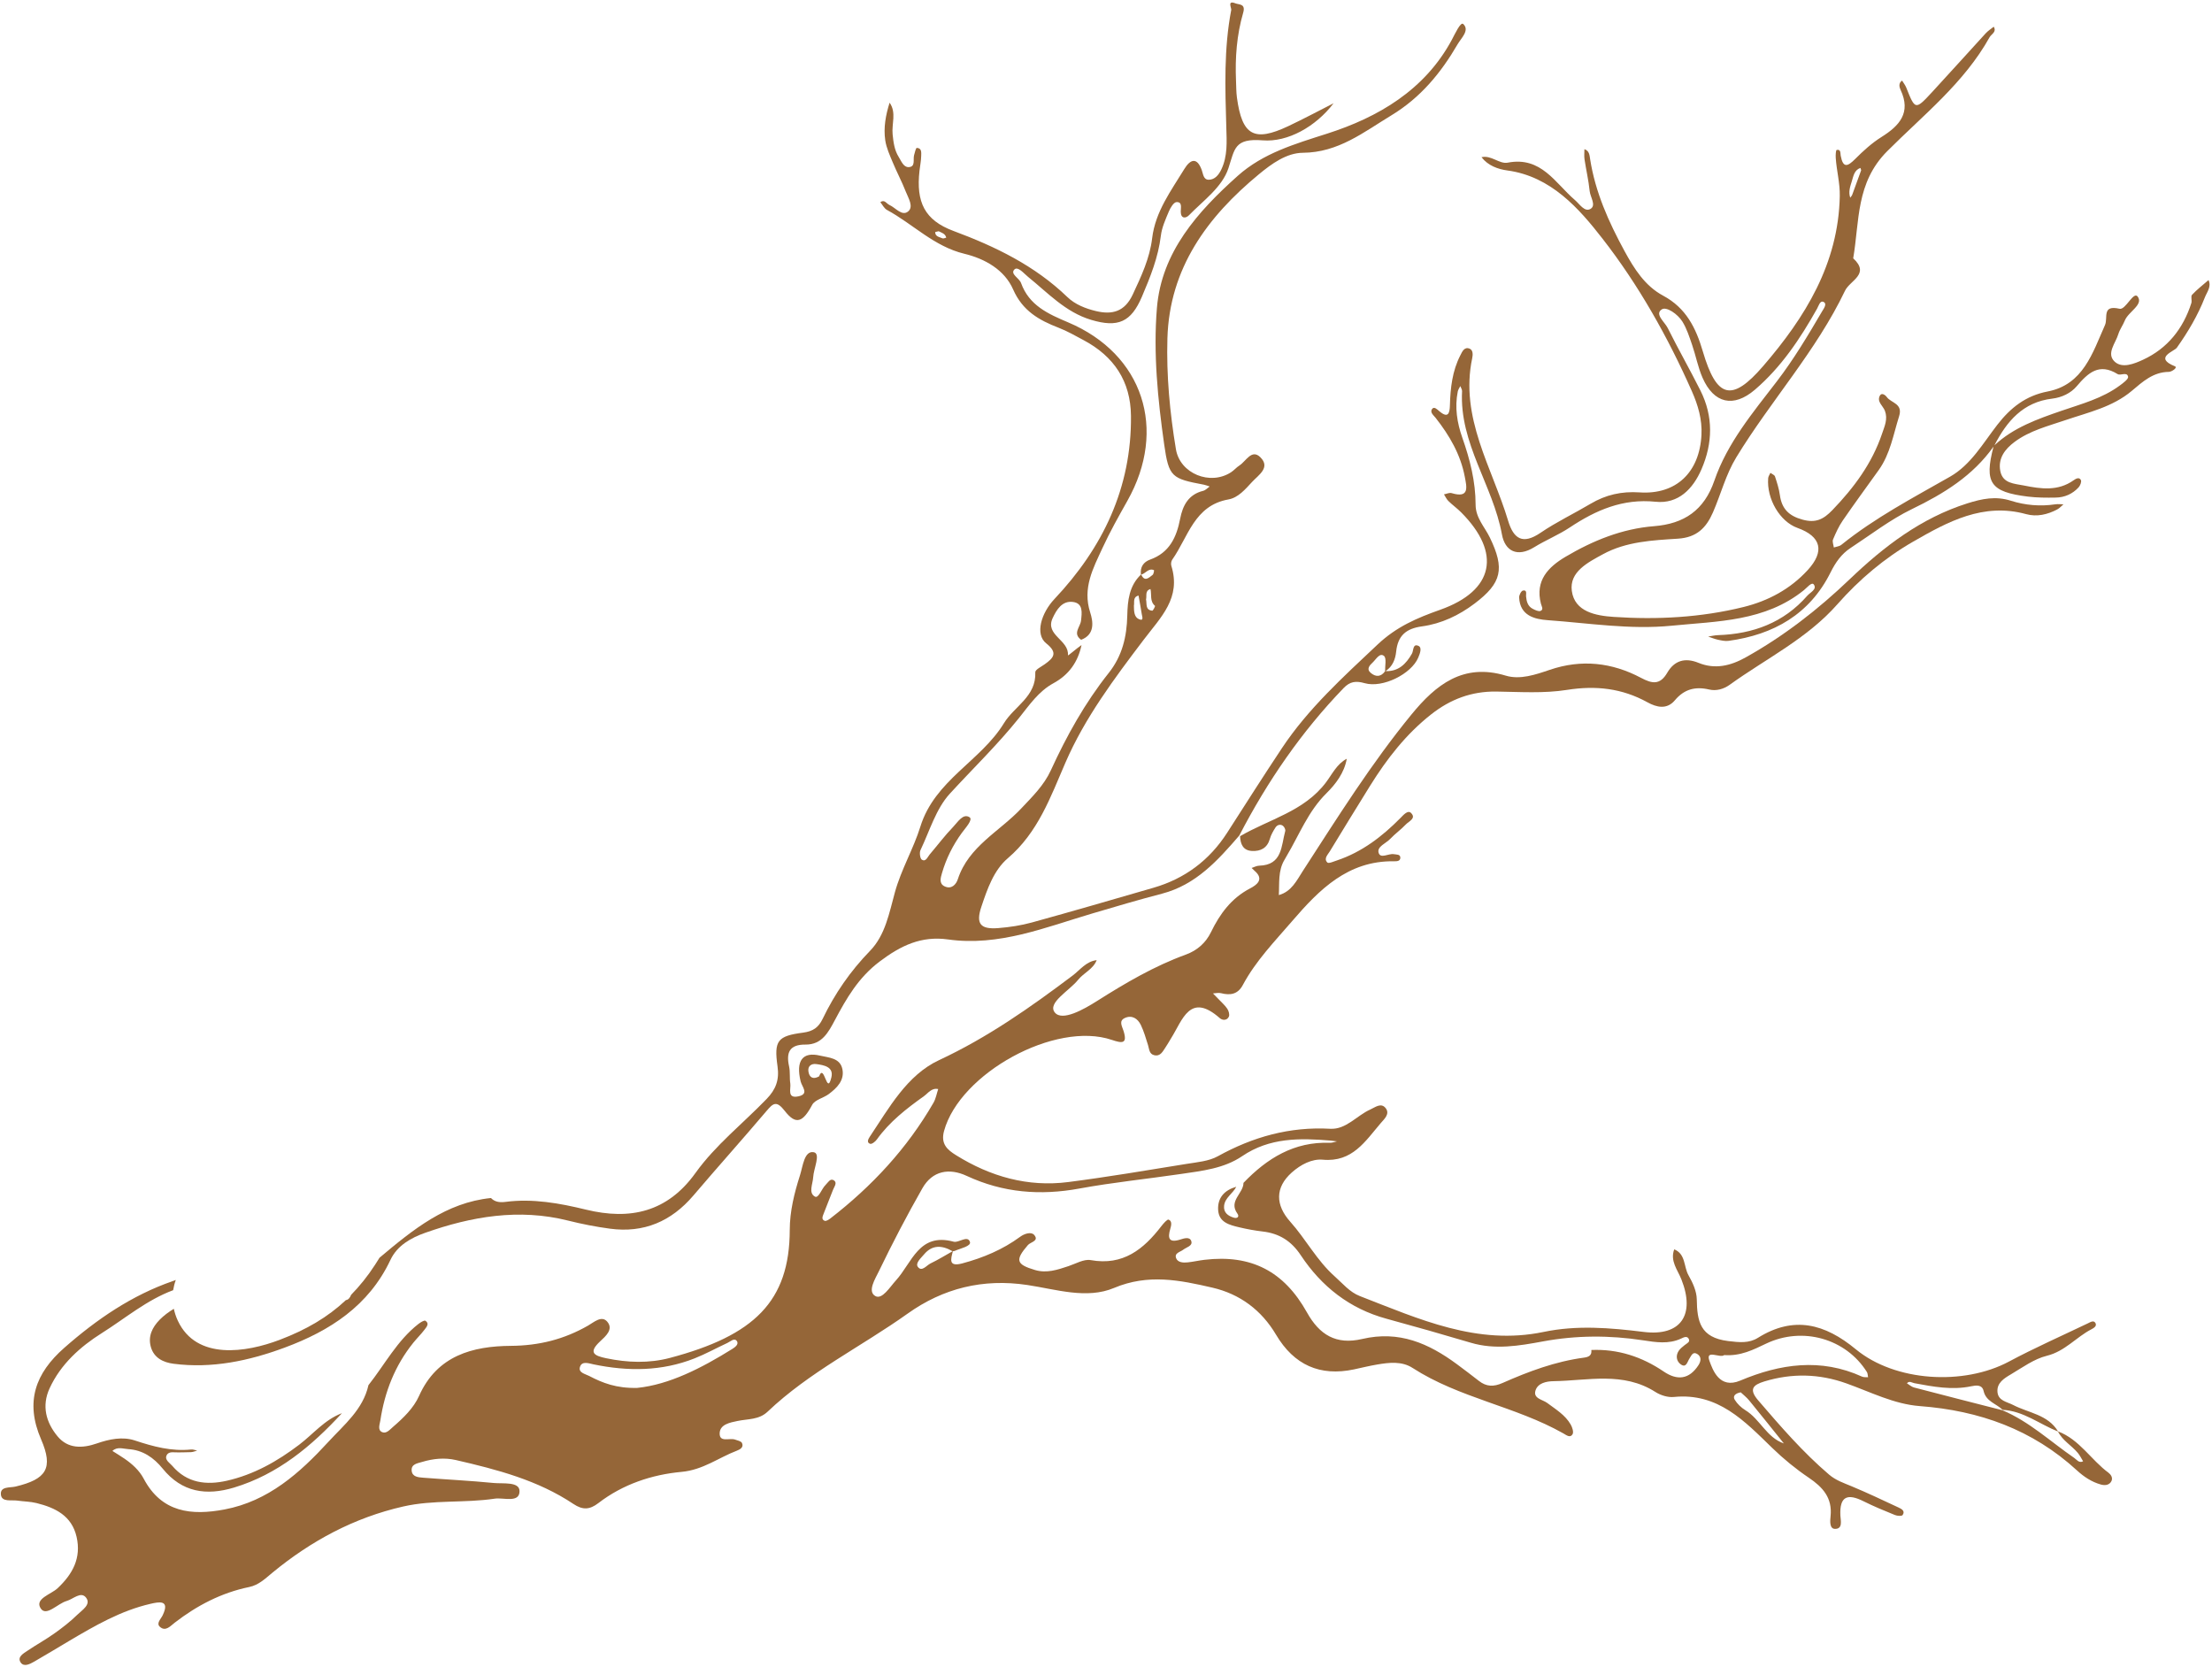 <?xml version="1.0" encoding="UTF-8" standalone="no"?><svg xmlns="http://www.w3.org/2000/svg" xmlns:xlink="http://www.w3.org/1999/xlink" data-name="Layer 1" fill="#000000" height="194.5" preserveAspectRatio="xMidYMid meet" version="1" viewBox="-0.1 -0.3 258.1 194.5" width="258.1" zoomAndPan="magnify"><g id="change1_1"><path d="m245.954,171.561c-2.062-1.507-3.402-3.897-5.917-4.846-1.19-1.971-3.44-2.148-5.242-3.084-.716-.372-1.726-.48-1.825-1.494-.106-1.083.783-1.619,1.557-2.076,1.36-.804,2.71-1.804,4.2-2.17,2.113-.52,3.412-2.161,5.195-3.088.284-.148.671-.377.481-.726-.205-.375-.595-.111-.879.025-3.077,1.475-6.204,2.857-9.212,4.463-5.294,2.827-13.284,2.357-17.877-1.436-3.597-2.971-7.225-3.949-11.42-1.332-1.04.649-2.151.538-3.483.373-3.252-.404-3.611-2.289-3.649-4.868-.014-.945-.479-1.954-.965-2.804-.571-1.001-.31-2.471-1.666-3.027-.508,1.355.393,2.387.837,3.508,1.641,4.137-.07,6.663-4.394,6.129-3.914-.484-7.796-.812-11.683,0-7.745,1.618-14.552-1.517-21.448-4.186-1.184-.458-2-1.47-2.934-2.3-2.079-1.847-3.359-4.335-5.179-6.372-1.744-1.951-1.789-3.992.175-5.744,1.042-.929,2.355-1.612,3.622-1.495,3.464.319,4.963-2.175,6.773-4.281.408-.475,1.083-1.063.564-1.73-.535-.688-1.225-.101-1.803.158-1.58.709-2.82,2.348-4.661,2.245-4.73-.262-9.02.937-13.126,3.208-1.051.581-2.393.688-3.622.887-4.603.744-9.203,1.528-13.826,2.122-4.726.607-9.089-.641-13.1-3.138-.995-.62-1.812-1.298-1.393-2.825,1.847-6.732,12.988-12.863,19.577-10.624,1.23.418,1.842.467,1.361-1.06-.175-.555-.581-1.166.171-1.502.825-.369,1.494.08,1.851.818.359.742.586,1.55.837,2.341.148.467.13,1.052.731,1.189.734.167.995-.456,1.318-.923.237-.342.43-.713.652-1.065,1.338-2.121,2.19-5.41,5.682-2.332.314.276.853.281,1.055-.186.104-.24-.023-.668-.189-.916-.273-.409-.66-.742-1.002-1.104-.218-.231-.443-.455-.665-.682.312-.015.644-.104.933-.03,1.086.279,1.967.137,2.548-.949,1.51-2.823,3.729-5.104,5.793-7.5,3.145-3.651,6.475-7.005,11.813-6.942.306.004.774.025.774-.414,0-.419-.445-.356-.756-.412-.615-.11-1.561.577-1.778-.166-.212-.723.858-1.091,1.354-1.618.57-.604,1.264-1.09,1.833-1.695.343-.365,1.24-.703.589-1.337-.371-.361-.884.247-1.219.585-2.132,2.161-4.49,3.977-7.408,4.956-.378.127-.976.396-1.127.248-.457-.449.039-.9.282-1.3,1.56-2.561,3.124-5.12,4.709-7.666,1.948-3.13,4.185-6.01,7.11-8.315,2.243-1.768,4.724-2.708,7.613-2.667,2.748.04,5.546.232,8.235-.193,3.373-.534,6.437-.191,9.404,1.449,1.08.597,2.266.865,3.191-.236,1.101-1.31,2.393-1.636,4.014-1.256.828.194,1.692-.057,2.382-.553,4.244-3.058,9.027-5.378,12.57-9.399,2.547-2.891,5.501-5.386,8.832-7.301,4.046-2.326,8.183-4.592,13.197-3.211,1.225.338,2.492.055,3.633-.558.267-.143.479-.39.717-.589-.316-.003-.638-.047-.946-.001-1.765.264-3.517.115-5.191-.418-1.774-.565-3.358-.237-5.084.309-5.401,1.708-9.745,5.047-13.723,8.851-3.704,3.541-7.677,6.634-12.148,9.126-1.78.992-3.579,1.411-5.493.63-1.588-.648-2.824-.258-3.641,1.146-.858,1.473-1.771,1.292-3.079.599-3.385-1.793-6.942-2.187-10.631-.932-1.666.567-3.467,1.184-5.143.679-4.969-1.498-8.161,1.074-10.975,4.506-4.708,5.741-8.646,12.03-12.674,18.248-.753,1.162-1.339,2.44-2.827,2.851.081-1.394-.109-2.831.66-4.115.086-.143.163-.291.248-.434,1.479-2.482,2.506-5.215,4.644-7.329,1.082-1.07,2.093-2.389,2.376-4.03-1.157.61-1.695,1.786-2.426,2.757-2.549,3.389-6.62,4.291-10.024,6.28.036.927.353,1.676,1.402,1.724,1,.046,1.766-.338,2.074-1.413.134-.467.39-.911.654-1.324.19-.298.551-.423.86-.208.164.114.328.441.281.614-.48,1.741-.324,3.98-3.048,4.048-.294.007-.584.173-.875.266.111.108.217.222.334.322,1.199,1.017.217,1.682-.507,2.059-2.195,1.144-3.533,2.974-4.574,5.117-.61,1.258-1.633,2.139-2.917,2.605-3.708,1.348-7.065,3.324-10.383,5.424-1.517.96-4.058,2.411-4.921,1.331-.893-1.117,1.683-2.517,2.72-3.807.661-.822,1.758-1.233,2.168-2.295-1.232.143-1.931,1.139-2.819,1.808-4.923,3.707-9.915,7.222-15.569,9.856-3.757,1.751-5.83,5.571-8.099,8.958-.173.259-.375.676.061.808.193.059.598-.258.772-.501,1.48-2.069,3.454-3.6,5.49-5.053.5-.357.896-1.001,1.672-.836-.178.534-.272,1.118-.548,1.596-3.079,5.335-7.191,9.757-12.047,13.51-.184.142-.484.327-.647.268-.428-.157-.231-.546-.127-.825.349-.935.744-1.852,1.095-2.787.136-.363.54-.835.096-1.116-.424-.268-.687.273-.969.548-.462.451-.807,1.597-1.242,1.352-.776-.436-.239-1.47-.198-2.251.054-1.037.918-2.783.052-2.927-1.098-.183-1.252,1.638-1.594,2.704-.663,2.07-1.186,4.202-1.191,6.365-.019,8.346-4.158,12.33-13.994,14.936-2.428.643-4.947.555-7.438.033-1.41-.295-2.084-.662-.7-1.962.627-.589,1.608-1.402.836-2.303-.654-.764-1.547.062-2.23.454-2.8,1.605-5.71,2.344-9.019,2.368-4.435.032-8.598,1.116-10.706,5.838-.636,1.425-1.83,2.574-3.038,3.615-.371.32-.785.833-1.273.614-.56-.251-.278-.899-.209-1.357.506-3.352,1.709-6.418,3.851-9.078.418-.518.9-.986,1.301-1.516.23-.304.614-.715.11-1.044-.138-.091-.589.193-.834.385-2.472,1.938-3.911,4.723-5.815,7.128-.631,2.846-2.85,4.627-4.663,6.601-3.343,3.64-7.019,6.938-12.128,7.903-3.848.726-7.331.382-9.435-3.593-.511-.965-1.327-1.705-2.23-2.326-.463-.318-.945-.607-1.419-.909.563-.531,1.236-.248,1.853-.211,1.694.102,2.985,1.007,4.012,2.273,2.252,2.776,5.096,3.187,8.33,2.21,5.124-1.549,9.047-4.837,12.589-8.678-2.013.752-3.35,2.432-4.995,3.683-2.556,1.942-5.292,3.486-8.43,4.198-2.403.545-4.656.281-6.383-1.746-.308-.361-.913-.688-.644-1.229.247-.496.882-.309,1.363-.329.499-.022,1,.002,1.498-.032.235-.016.464-.117.696-.18-.233-.046-.472-.152-.697-.129-2.292.238-4.422-.34-6.58-1.054-1.434-.474-2.976-.154-4.419.346-1.691.586-3.372.643-4.591-.824-1.35-1.625-1.874-3.556-.934-5.6,1.299-2.826,3.584-4.867,6.103-6.452,2.73-1.719,5.239-3.862,8.317-5.002.068-.407.164-.807.309-1.193-.109.041-.214.083-.327.122-4.781,1.646-8.905,4.469-12.69,7.799-3.351,2.947-4.602,6.287-2.7,10.678,1.466,3.383.598,4.653-2.981,5.505-.666.158-1.822-.044-1.709.951.102.891,1.219.586,1.924.688.739.107,1.501.107,2.221.285,2.193.543,4.119,1.473,4.685,3.941.566,2.465-.445,4.335-2.214,5.998-.772.726-2.716,1.22-1.97,2.358.647.987,1.965-.57,3.027-.871.762-.216,1.657-1.156,2.255-.399.639.809-.454,1.457-.996,1.99-.825.812-1.755,1.529-2.701,2.202-1.016.723-2.118,1.324-3.15,2.025-.458.311-1.187.706-.789,1.336.369.583,1.079.216,1.579-.07,1.374-.784,2.721-1.613,4.083-2.418,3.014-1.781,6.047-3.542,9.501-4.334.927-.213,2.333-.535,1.41,1.357-.207.425-.76.916-.32,1.32.667.611,1.248-.1,1.725-.468,2.61-2.016,5.461-3.502,8.709-4.171,1.116-.23,1.888-1.001,2.725-1.69,4.503-3.704,9.518-6.401,15.239-7.703,3.523-.802,7.149-.386,10.684-.915,1.014-.152,2.894.547,2.888-.883-.004-1.128-1.928-.839-3.026-.946-2.733-.268-5.48-.401-8.219-.616-.566-.044-1.286-.093-1.342-.835-.057-.757.666-.837,1.212-1.002,1.299-.392,2.631-.525,3.951-.222,4.798,1.104,9.558,2.346,13.72,5.128,1.076.719,1.89.673,2.906-.108,2.851-2.195,6.235-3.323,9.707-3.641,2.5-.23,4.303-1.653,6.443-2.47.383-.146.836-.398.604-.898-.1-.216-.525-.302-.818-.402-.63-.216-1.813.372-1.787-.727.025-1.051,1.217-1.261,2.097-1.444,1.206-.25,2.492-.124,3.499-1.083,4.869-4.633,10.925-7.585,16.343-11.445,4.136-2.947,8.771-4.114,13.962-3.335,3.336.5,6.925,1.689,10.124.341,3.97-1.673,7.669-.91,11.462-.033,3.221.744,5.736,2.628,7.43,5.488q3.149,5.317,9.109,4.049c.896-.192,1.786-.412,2.688-.565,1.412-.24,2.887-.411,4.141.4,5.446,3.522,11.999,4.47,17.591,7.637.343.194.798.574,1.073.094.147-.257-.031-.804-.218-1.131-.64-1.117-1.735-1.763-2.734-2.513-.546-.41-1.685-.514-1.368-1.477.275-.836,1.233-1.055,2.1-1.068,4.01-.06,8.12-1.145,11.891,1.263.603.385,1.452.65,2.148.58,5.16-.518,8.247,2.814,11.492,5.961,1.309,1.27,2.745,2.442,4.256,3.463,1.641,1.109,2.757,2.353,2.538,4.48-.054.523-.15,1.464.498,1.484.966.029.673-.998.646-1.544-.113-2.292.85-2.602,2.709-1.672,1.19.595,2.426,1.102,3.66,1.603.268.109.794.147.892.004.339-.492-.144-.728-.494-.891-1.808-.844-3.613-1.7-5.454-2.468-.921-.384-1.838-.686-2.631-1.362-3.056-2.607-5.663-5.628-8.271-8.661-1.116-1.299-.617-1.805.725-2.213,3.218-.977,6.388-.904,9.562.229,2.819,1.006,5.567,2.424,8.567,2.65,6.963.526,13.151,2.739,18.346,7.512.791.727,1.707,1.339,2.776,1.638.424.119.871.099,1.15-.252.313-.395.114-.841-.229-1.091Zm-160.607-14.469c-3.618,2.256-7.376,4.169-11.094,4.547-2.434.061-4.053-.579-5.609-1.395-.465-.244-1.338-.38-1.049-1.118.252-.645,1.032-.344,1.565-.233,3.991.829,7.934.819,11.773-.695,1.31-.517,2.551-1.209,3.833-1.801.35-.162.798-.615,1.089-.254.315.389-.196.755-.508.949Zm21.653-9.571c-.327-.438.36-1.032.717-1.458.975-1.163,2.132-1.064,3.332-.369-.855.481-1.692.997-2.574,1.422-.471.227-1.014,1.023-1.475.405Zm91.08,11.467c-1.086,1.668-2.477,1.813-4.053.743-2.554-1.734-5.343-2.644-8.445-2.516.071.639-.303.819-.868.895-3.329.443-6.446,1.608-9.487,2.953-1.056.467-1.886.444-2.761-.236-.854-.664-1.712-1.322-2.583-1.963-3.293-2.423-6.719-3.943-11.044-2.932-3.056.714-4.99-.5-6.437-3.093-2.689-4.819-6.513-6.788-11.958-6.145-.66.078-1.311.231-1.971.3-.505.053-1.127.02-1.33-.466-.261-.629.462-.733.82-1.013.374-.293,1.12-.438.94-.995-.182-.562-.858-.324-1.304-.185-1.302.407-1.472-.146-1.152-1.241.111-.378.253-.911-.19-1.091-.156-.063-.608.454-.847.765-2.082,2.706-4.475,4.637-8.242,3.962-.801-.144-1.743.419-2.603.705-1.271.422-2.535.854-3.894.451-2.216-.656-2.343-1.162-.833-2.913.307-.356,1.346-.475.73-1.185-.344-.397-1.138-.145-1.622.211-2.041,1.501-4.316,2.458-6.752,3.11-1.653.442-1.355-.473-1.112-1.41.078-.015.16-.019.23-.05.664-.294,1.936-.541,1.761-1.051-.277-.807-1.309.143-1.894-.016-4.06-1.109-4.865,2.47-6.748,4.526-.708.773-1.602,2.272-2.401,1.811-.946-.545-.005-2.008.412-2.874,1.584-3.286,3.279-6.524,5.082-9.695,1.176-2.067,3.141-2.393,5.175-1.447,4.24,1.971,8.581,2.314,13.15,1.475,3.922-.72,7.903-1.12,11.852-1.7,2.471-.363,5.017-.637,7.134-2.076,3.205-2.179,6.731-2.121,10.334-1.817.246.021.49.061.736.092-.281.058-.564.176-.842.165-4.155-.155-7.321,1.809-10.071,4.674,0,1.236-1.78,2.105-.713,3.583.259.358.006.603-.419.477-.673-.201-1.209-.594-1.132-1.374.096-.959,1.025-1.435,1.422-2.231-1.362.389-2.198,1.274-2.115,2.704.085,1.469,1.344,1.76,2.49,2.033.888.211,1.793.376,2.7.482,1.933.225,3.339,1.092,4.453,2.773,2.418,3.647,5.699,6.236,10.005,7.408,3.291.896,6.573,1.831,9.843,2.802,2.83.84,5.63.356,8.408-.157,3.897-.72,7.773-.729,11.678-.13,1.47.225,2.975.476,4.425-.193.295-.136.683-.355.895-.003.232.386-.198.545-.451.748-.257.206-.533.417-.71.685-.379.574-.247,1.224.245,1.57.649.457.768-.308,1.008-.672.226-.344.392-.858.908-.542.518.317.452.84.148,1.307Zm9.965,9.132c-2.018-.69-2.778-2.84-4.502-3.886-.482-.293-.931-.732-1.228-1.208-.267-.428.057-.755.698-.87.291.276.681.578.986.949,1.362,1.661,2.7,3.342,4.047,5.016Zm9.128-7.794c-4.818-2.2-9.57-1.497-14.22.462-2.438,1.027-3.219-1.292-3.587-2.29-.523-1.417,1.257-.285,1.716-.688,1.922.137,3.405-.629,4.904-1.343,4.233-2.016,9.285-.595,11.746,3.315.105.167.094.406.137.612-.233-.02-.495.022-.695-.069Zm24.751,9.483c-2.767-1.9-5.239-4.245-8.389-5.567-3.436-.88-6.874-1.753-10.305-2.652-.298-.078-.552-.322-.827-.489.286-.329.586-.064.872-.011,2.197.408,4.388.831,6.637.357.559-.118,1.268-.209,1.438.547.28,1.244,1.482,1.471,2.218,2.204,2.434.131,4.314,1.676,6.464,2.53.524,1.062,1.587,1.624,2.313,2.497.244.294.414.649.618.977-.486.241-.734-.184-1.039-.394Z" fill="#956638"/></g><g id="change1_2"><path d="m257.597,32.375c-.65.567-1.34,1.096-1.926,1.722-.173.185.016.666-.082.972-.956,2.984-2.781,5.287-5.635,6.604-1.012.467-2.434,1.055-3.319.216-.993-.941.117-2.146.436-3.206.166-.55.537-1.035.752-1.575.417-1.049,2.21-1.853,1.506-2.805-.488-.661-1.41,1.584-2.112,1.423-2.112-.486-1.321,1.045-1.707,1.908-1.446,3.237-2.529,6.942-6.683,7.743-2.577.497-4.341,1.908-5.87,3.879-1.68,2.165-3.088,4.674-5.519,6.06-4.344,2.477-8.771,4.799-12.687,7.953-.227.183-.581.209-.877.308-.038-.314-.198-.679-.091-.934.319-.764.669-1.534,1.136-2.213,1.366-1.988,2.797-3.931,4.199-5.894,1.344-1.883,1.698-4.129,2.373-6.269.473-1.499-.923-1.53-1.437-2.242-.182-.252-.604-.543-.807-.164-.384.719.373,1.188.592,1.781.354.956-.042,1.785-.335,2.654-1.172,3.475-3.281,6.309-5.802,8.926-1.044,1.083-1.941,1.527-3.475,1.109-1.604-.437-2.428-1.269-2.648-2.869-.101-.737-.336-1.46-.57-2.17-.059-.179-.35-.282-.534-.42-.09.206-.244.406-.261.618-.191,2.429,1.372,5.072,3.412,5.803,2.776.995,3.218,2.73,1.191,4.934-2.033,2.211-4.598,3.586-7.482,4.298-4.974,1.228-10.048,1.494-15.139,1.154-2.099-.14-4.559-.593-4.893-3.029-.305-2.233,1.879-3.328,3.635-4.287,2.714-1.481,5.769-1.621,8.742-1.812,2.187-.14,3.297-1.249,4.089-3.064.931-2.134,1.498-4.416,2.727-6.432,4.03-6.608,9.318-12.393,12.685-19.436.579-1.21,2.964-1.926.955-3.781.742-4.336.296-8.816,3.971-12.501,4.191-4.202,8.976-7.962,11.941-13.292.212-.381.856-.613.485-1.229-.314.255-.666.474-.937.769-2.084,2.27-4.137,4.57-6.23,6.832-1.984,2.144-1.996,2.127-3.039-.494-.116-.292-.323-.548-.487-.821-.451.298-.32.774-.174,1.088,1.241,2.659-.115,4.167-2.233,5.495-1.118.701-2.127,1.618-3.063,2.559-.886.89-1.417,1.111-1.695-.383-.05-.269.038-.777-.466-.666-.104.023-.133.611-.111.932.099,1.49.502,2.929.471,4.458-.163,7.904-4.043,14.149-8.952,19.842-3.66,4.244-5.422,3.741-7.034-1.744-.803-2.733-1.956-5.055-4.625-6.485-2.116-1.134-3.379-3.132-4.514-5.218-1.844-3.387-3.403-6.86-4.004-10.707-.068-.434-.085-.985-.667-1.165.001.397-.046.802.013,1.191.187,1.235.474,2.458.6,3.698.071.707.781,1.651.111,2.068-.692.43-1.277-.55-1.819-1.013-2.322-1.984-3.933-5.132-7.855-4.373-.976.189-1.923-.909-3.058-.636.761.986,1.923,1.399,3.013,1.546,5.108.687,8.387,4.47,11.079,7.923,4.211,5.402,7.651,11.5,10.459,17.85.715,1.616,1.206,3.285,1.114,5.078-.224,4.375-2.947,6.999-7.223,6.712-2.098-.141-3.942.275-5.718,1.33-1.933,1.149-3.982,2.12-5.835,3.382-2.081,1.417-3.144.72-3.784-1.407-1.87-6.218-5.66-12.012-4.188-18.972.083-.393.109-.944-.314-1.108-.617-.238-.854.356-1.072.781-.939,1.824-1.162,3.806-1.216,5.818-.026.943-.202,1.589-1.252.689-.234-.2-.588-.567-.824-.253-.296.394.167.738.407,1.042,1.617,2.055,2.911,4.273,3.404,6.876.223,1.175.584,2.547-1.537,1.906-.259-.078-.593.091-.892.146.169.261.299.563.515.775.475.465,1.022.856,1.491,1.326,4.721,4.74,3.849,9.128-2.442,11.362-2.715.964-5.091,1.962-7.325,4.071-4.012,3.786-8.074,7.453-11.144,12.072-2.167,3.26-4.268,6.565-6.383,9.859-2.07,3.224-4.939,5.373-8.612,6.437-4.719,1.368-9.436,2.743-14.173,4.047-1.277.352-2.614.553-3.937.658-2.093.166-2.632-.509-1.969-2.489.69-2.061,1.444-4.26,3.082-5.657,3.534-3.013,4.987-7.141,6.732-11.168,2.271-5.241,5.701-9.808,9.105-14.3,2.047-2.701,4.415-4.903,3.247-8.662-.065-.211-.018-.536.108-.715,1.861-2.631,2.557-6.315,6.55-7.023,1.158-.205,1.984-1.203,2.777-2.056.748-.804,2.163-1.666.954-2.867-1.016-1.009-1.677.472-2.444.96-.349.222-.623.559-.97.785-2.443,1.598-5.965.164-6.438-2.677-.713-4.28-1.12-8.612-.994-12.938.238-8.183,4.652-14.182,10.694-19.164,1.467-1.21,3.215-2.479,5.104-2.492,4.141-.029,7.074-2.39,10.334-4.368,3.423-2.076,5.791-4.962,7.733-8.303.418-.718,1.434-1.629.654-2.353-.312-.29-.954,1.139-1.333,1.842-3.165,5.884-8.621,9.05-14.542,10.946-3.795,1.216-7.477,2.278-10.451,4.938-4.67,4.177-8.878,8.874-9.417,15.4-.436,5.288.101,10.658.848,15.937.539,3.812.89,3.982,4.638,4.689.228.043.446.138.669.209-.251.174-.48.438-.758.506-1.721.422-2.388,1.716-2.688,3.262-.419,2.156-1.247,3.955-3.501,4.76-.78.279-1.189.878-1.073,1.751-1.377,1.31-1.553,3.036-1.594,4.785-.058,2.457-.576,4.694-2.172,6.702-2.754,3.465-4.902,7.319-6.743,11.342-.81,1.77-2.153,3.072-3.477,4.478-2.519,2.675-6.128,4.402-7.378,8.231-.208.636-.75,1.216-1.545.838-.684-.325-.459-1.018-.303-1.554.491-1.691,1.266-3.244,2.308-4.677.419-.577,1.334-1.551.91-1.829-.762-.499-1.384.572-1.914,1.12-.978,1.012-1.826,2.149-2.743,3.222-.25.293-.439.888-.907.612-.213-.125-.307-.823-.164-1.122,1.069-2.241,1.805-4.818,3.42-6.58,2.694-2.938,5.57-5.712,8.073-8.835,1.192-1.487,2.282-3.112,4.011-4.052,1.814-.985,2.866-2.476,3.287-4.46-.575.388-1.596,1.302-1.587,1.192.146-1.795-2.703-2.34-1.786-4.327.466-1.01,1.112-2.045,2.351-1.897,1.24.148,1.065,1.266.962,2.19-.083.743-1.014,1.491.014,2.228,1.658-.622,1.383-2.181,1.056-3.193-.919-2.846.344-5.15,1.431-7.509.868-1.883,1.888-3.7,2.907-5.508,4.7-8.342,1.844-17.13-6.911-20.827-2.36-.997-4.554-1.984-5.493-4.587-.211-.586-1.298-1.053-.78-1.58.406-.413,1.103.459,1.59.852,2.319,1.871,4.366,4.121,7.358,5.02,3.147.945,4.671.265,5.935-2.702.978-2.297,1.908-4.596,2.21-7.117.116-.966.548-1.908.93-2.822.181-.433.566-1.076.889-1.094.707-.04.498.641.502,1.118.006.839.588.796.964.41,1.676-1.721,3.863-3.261,4.597-5.478.748-2.257.679-3.523,4.008-3.256,2.892.232,6.172-1.578,8.263-4.327-1.761.894-3.503,1.828-5.288,2.67-3.984,1.88-5.39,1.091-5.987-3.317-.089-.658-.082-1.33-.11-1.995-.114-2.682.087-5.348.837-7.92.313-1.072-.484-.929-.898-1.095-1.002-.402-.452.541-.495.764-.869,4.535-.712,9.119-.576,13.701.049,1.663.166,3.354-.581,4.915-.288.601-.742,1.203-1.478,1.199-.609-.004-.638-.659-.8-1.113-.564-1.58-1.356-1.256-2.032-.149-1.555,2.547-3.389,4.975-3.76,8.08-.281,2.355-1.272,4.45-2.266,6.577-.938,2.007-2.4,2.384-4.297,1.927-1.223-.295-2.432-.769-3.337-1.641-3.804-3.669-8.399-5.889-13.29-7.709-3.355-1.249-4.373-3.357-3.957-7.023.066-.578.185-1.155.198-1.734.009-.38.076-.918-.517-.929-.101-.002-.234.549-.315.854-.137.512.199,1.358-.634,1.388-.6.022-.862-.713-1.165-1.199-.497-.798-.607-1.697-.703-2.623-.128-1.231.472-2.536-.352-3.696-.451,1.43-.727,2.904-.508,4.386.131.885.527,1.741.875,2.58.478,1.151,1.07,2.257,1.523,3.417.292.747.949,1.755.267,2.311-.718.586-1.455-.439-2.183-.764-.336-.15-.563-.681-1.056-.324.254.308.447.729.772.905,3.038,1.648,5.491,4.261,9.033,5.116,2.384.575,4.68,1.858,5.691,4.163,1.099,2.504,3.023,3.586,5.318,4.474,1.005.389,1.952.935,2.907,1.444,3.533,1.884,5.486,4.781,5.524,8.838.079,8.388-3.282,15.376-8.922,21.356-1.553,1.646-2.304,4.12-.966,5.182,1.386,1.1.872,1.693-.18,2.44-.401.284-1.109.632-1.096.925.127,2.842-2.446,3.966-3.653,5.943-2.711,4.44-8.069,6.638-9.759,12.082-.795,2.562-2.23,4.981-2.966,7.644-.663,2.402-1.116,5.001-2.899,6.836-2.302,2.369-4.124,5.008-5.539,7.952-.483,1.005-1.133,1.449-2.272,1.598-2.979.39-3.417.915-2.988,3.934.226,1.59-.203,2.698-1.264,3.797-2.774,2.876-5.965,5.375-8.306,8.638-3.274,4.565-7.607,5.544-12.791,4.281-3.082-.751-6.212-1.317-9.399-.899-.802.105-1.307-.071-1.677-.454-5.23.533-9.067,3.659-13.004,6.967-.172.274-.344.549-.522.824-.861,1.333-1.79,2.478-2.789,3.502-.132.33-.317.583-.612.62-2.15,2.019-4.661,3.471-7.734,4.637-3.902,1.481-9.689,2.408-11.869-2.216-.231-.49-.372-.954-.477-1.408-.588.368-1.155.768-1.651,1.277-.862.884-1.377,1.928-1.029,3.17.362,1.29,1.457,1.811,2.65,1.965,4.484.58,8.794-.338,12.955-1.879,5.284-1.956,9.828-4.883,12.354-10.239.795-1.686,2.409-2.581,4.05-3.161,5.415-1.914,10.94-2.863,16.667-1.428,1.611.404,3.251.726,4.897.946,3.952.53,7.164-.849,9.741-3.877,2.806-3.297,5.697-6.521,8.498-9.823.796-.938,1.178-1.3,2.163-.032,1.3,1.674,2.11,1.313,3.194-.719.317-.594,1.32-.793,1.942-1.261.954-.718,1.846-1.6,1.581-2.903-.269-1.327-1.609-1.337-2.606-1.576-2.05-.492-2.847.607-2.265,3.009.155.639,1.04,1.471-.276,1.744-1.345.279-.837-.89-.932-1.508-.101-.655.001-1.348-.141-1.989-.365-1.647.066-2.562,1.923-2.546,1.908.016,2.665-1.433,3.424-2.858,1.362-2.556,2.74-4.961,5.216-6.829,2.492-1.88,4.874-3.015,7.988-2.579,5.924.83,11.314-1.399,16.807-3.025,2.714-.804,5.43-1.607,8.168-2.321,3.947-1.03,6.493-3.872,9.006-6.781,3.266-6.3,7.241-12.096,12.181-17.215.729-.755,1.422-.854,2.441-.561,2.107.606,5.453-1.073,6.256-2.98.193-.457.469-1.163.036-1.366-.69-.324-.57.554-.768.899-.696,1.218-1.577,2.095-3.084,2.042.821-.531,1.149-1.386,1.24-2.272.193-1.873,1.158-2.697,3.02-2.951,2.251-.307,4.303-1.281,6.13-2.66,3.185-2.404,3.539-4.064,1.785-7.696-.605-1.253-1.663-2.298-1.665-3.844-.003-2.695-.655-5.271-1.547-7.804-.614-1.743-.907-3.55-.534-5.402.045-.221.194-.421.295-.63.072.199.217.402.207.596-.33,6.088,3.606,10.993,4.652,16.716.354,1.934,1.782,2.712,3.766,1.488,1.345-.83,2.836-1.43,4.149-2.303,3.051-2.029,6.189-3.394,10.028-3,2.637.271,4.344-1.492,5.339-3.787,1.324-3.051,1.397-6.163-.119-9.187-1.232-2.457-2.598-4.846-3.823-7.306-.352-.706-1.544-1.6-.695-2.164.557-.369,1.871.555,2.409,1.418.518.832.823,1.809,1.146,2.749.432,1.258.675,2.593,1.205,3.804,1.319,3.016,3.621,3.534,6.112,1.399,3.08-2.64,5.293-5.963,7.26-9.467.184-.328.34-.986.76-.768.426.221.018.757-.174,1.083-1.643,2.803-3.304,5.594-5.287,8.179-2.788,3.635-5.777,7.177-7.289,11.579-1.188,3.457-3.521,5.041-7.044,5.318-3.725.294-7.122,1.678-10.305,3.558-2.041,1.206-3.581,2.784-2.891,5.478.078.304.345.687-.038.849-.231.097-.627-.095-.907-.238-.583-.298-.733-.852-.788-1.465-.024-.263.159-.78-.368-.669-.2.042-.45.528-.438.801.093,2.128,1.802,2.543,3.339,2.653,4.811.345,9.611,1.126,14.458.645,5.368-.533,10.894-.483,15.428-4.146.359-.29.913-.995,1.153-.667.414.565-.416.924-.762,1.32-2.757,3.151-6.333,4.462-10.428,4.595-.379.012-.756.108-1.133.166.382.126.757.286,1.148.37.403.086.834.184,1.232.129,5.268-.721,9.468-3.104,11.905-7.992.583-1.169,1.268-2.148,2.331-2.845,2.367-1.553,4.638-3.316,7.168-4.54,3.71-1.795,7.095-3.877,9.513-7.289-1.107,4.225-.376,5.297,4.02,5.836,1.07.131,2.161.134,3.242.114,1.036-.019,1.958-.423,2.664-1.193.19-.207.366-.655.268-.851-.2-.396-.603-.151-.856.028-1.817,1.289-3.801,1.008-5.781.609-1.113-.224-2.483-.22-2.767-1.691-.286-1.482.545-2.563,1.665-3.398,1.772-1.32,3.896-1.845,5.944-2.543,2.671-.91,5.481-1.519,7.721-3.403,1.278-1.075,2.504-2.211,4.339-2.226.33-.003,1.073-.503.702-.653-2.508-1.013-.08-1.735.226-2.165,1.314-1.849,2.449-3.774,3.274-5.877.249-.635.79-1.248.421-2.025Zm-41.627-11.516c.192-.603.274-1.304,1.009-1.568.043.137.086.274.086.272-.373,1.028-.703,1.947-1.044,2.862-.047.125-.153.228-.232.341-.234-.663-.014-1.292.182-1.907Zm-81.623,50.096c-.838-.082-.61-.796-.725-1.307.11-.44-.152-1.024.517-1.218.161.655-.109,1.426.534,1.967.032.027-.231.568-.326.558Zm.203-4.729c.027.012-.034.455-.163.553-.432.326-.927.855-1.325-.036.519-.126.846-.799,1.488-.516Zm-1.804,2.962c.129.727.268,1.451.38,2.181.04.264.266.826-.318.581-.589-.247-.592-.943-.601-1.574.088-.411-.161-1.007.538-1.187Zm-22.873-41.678c-.345-.161-.835-.184-.857-.717-.001-.032.267-.075.409-.113.355.179.775.28.884.748-.147.031-.327.132-.436.081Zm-14.726,96.345c.913.123,2.047.329,1.761,1.544-.533,2.258-.824-1.737-1.436-.109-.718.401-1.149.117-1.247-.593-.085-.615.349-.919.922-.842Zm66.366-45.836c-.483.674-1.087.689-1.669.195-.548-.465-.123-.891.224-1.217.391-.368.818-1.173,1.318-.763.317.26.113,1.155.128,1.784Zm85.736-33.345c-2.04,1.516-4.472,2.15-6.822,2.96-2.802.965-5.589,1.95-7.814,4.024,1.442-2.806,3.335-5.044,6.748-5.447,1.106-.13,2.166-.637,2.845-1.436,1.335-1.572,2.614-2.765,4.778-1.428.354.219,1.104-.31,1.227.313.053.268-.577.729-.962,1.015Z" fill="#956638"/></g></svg>